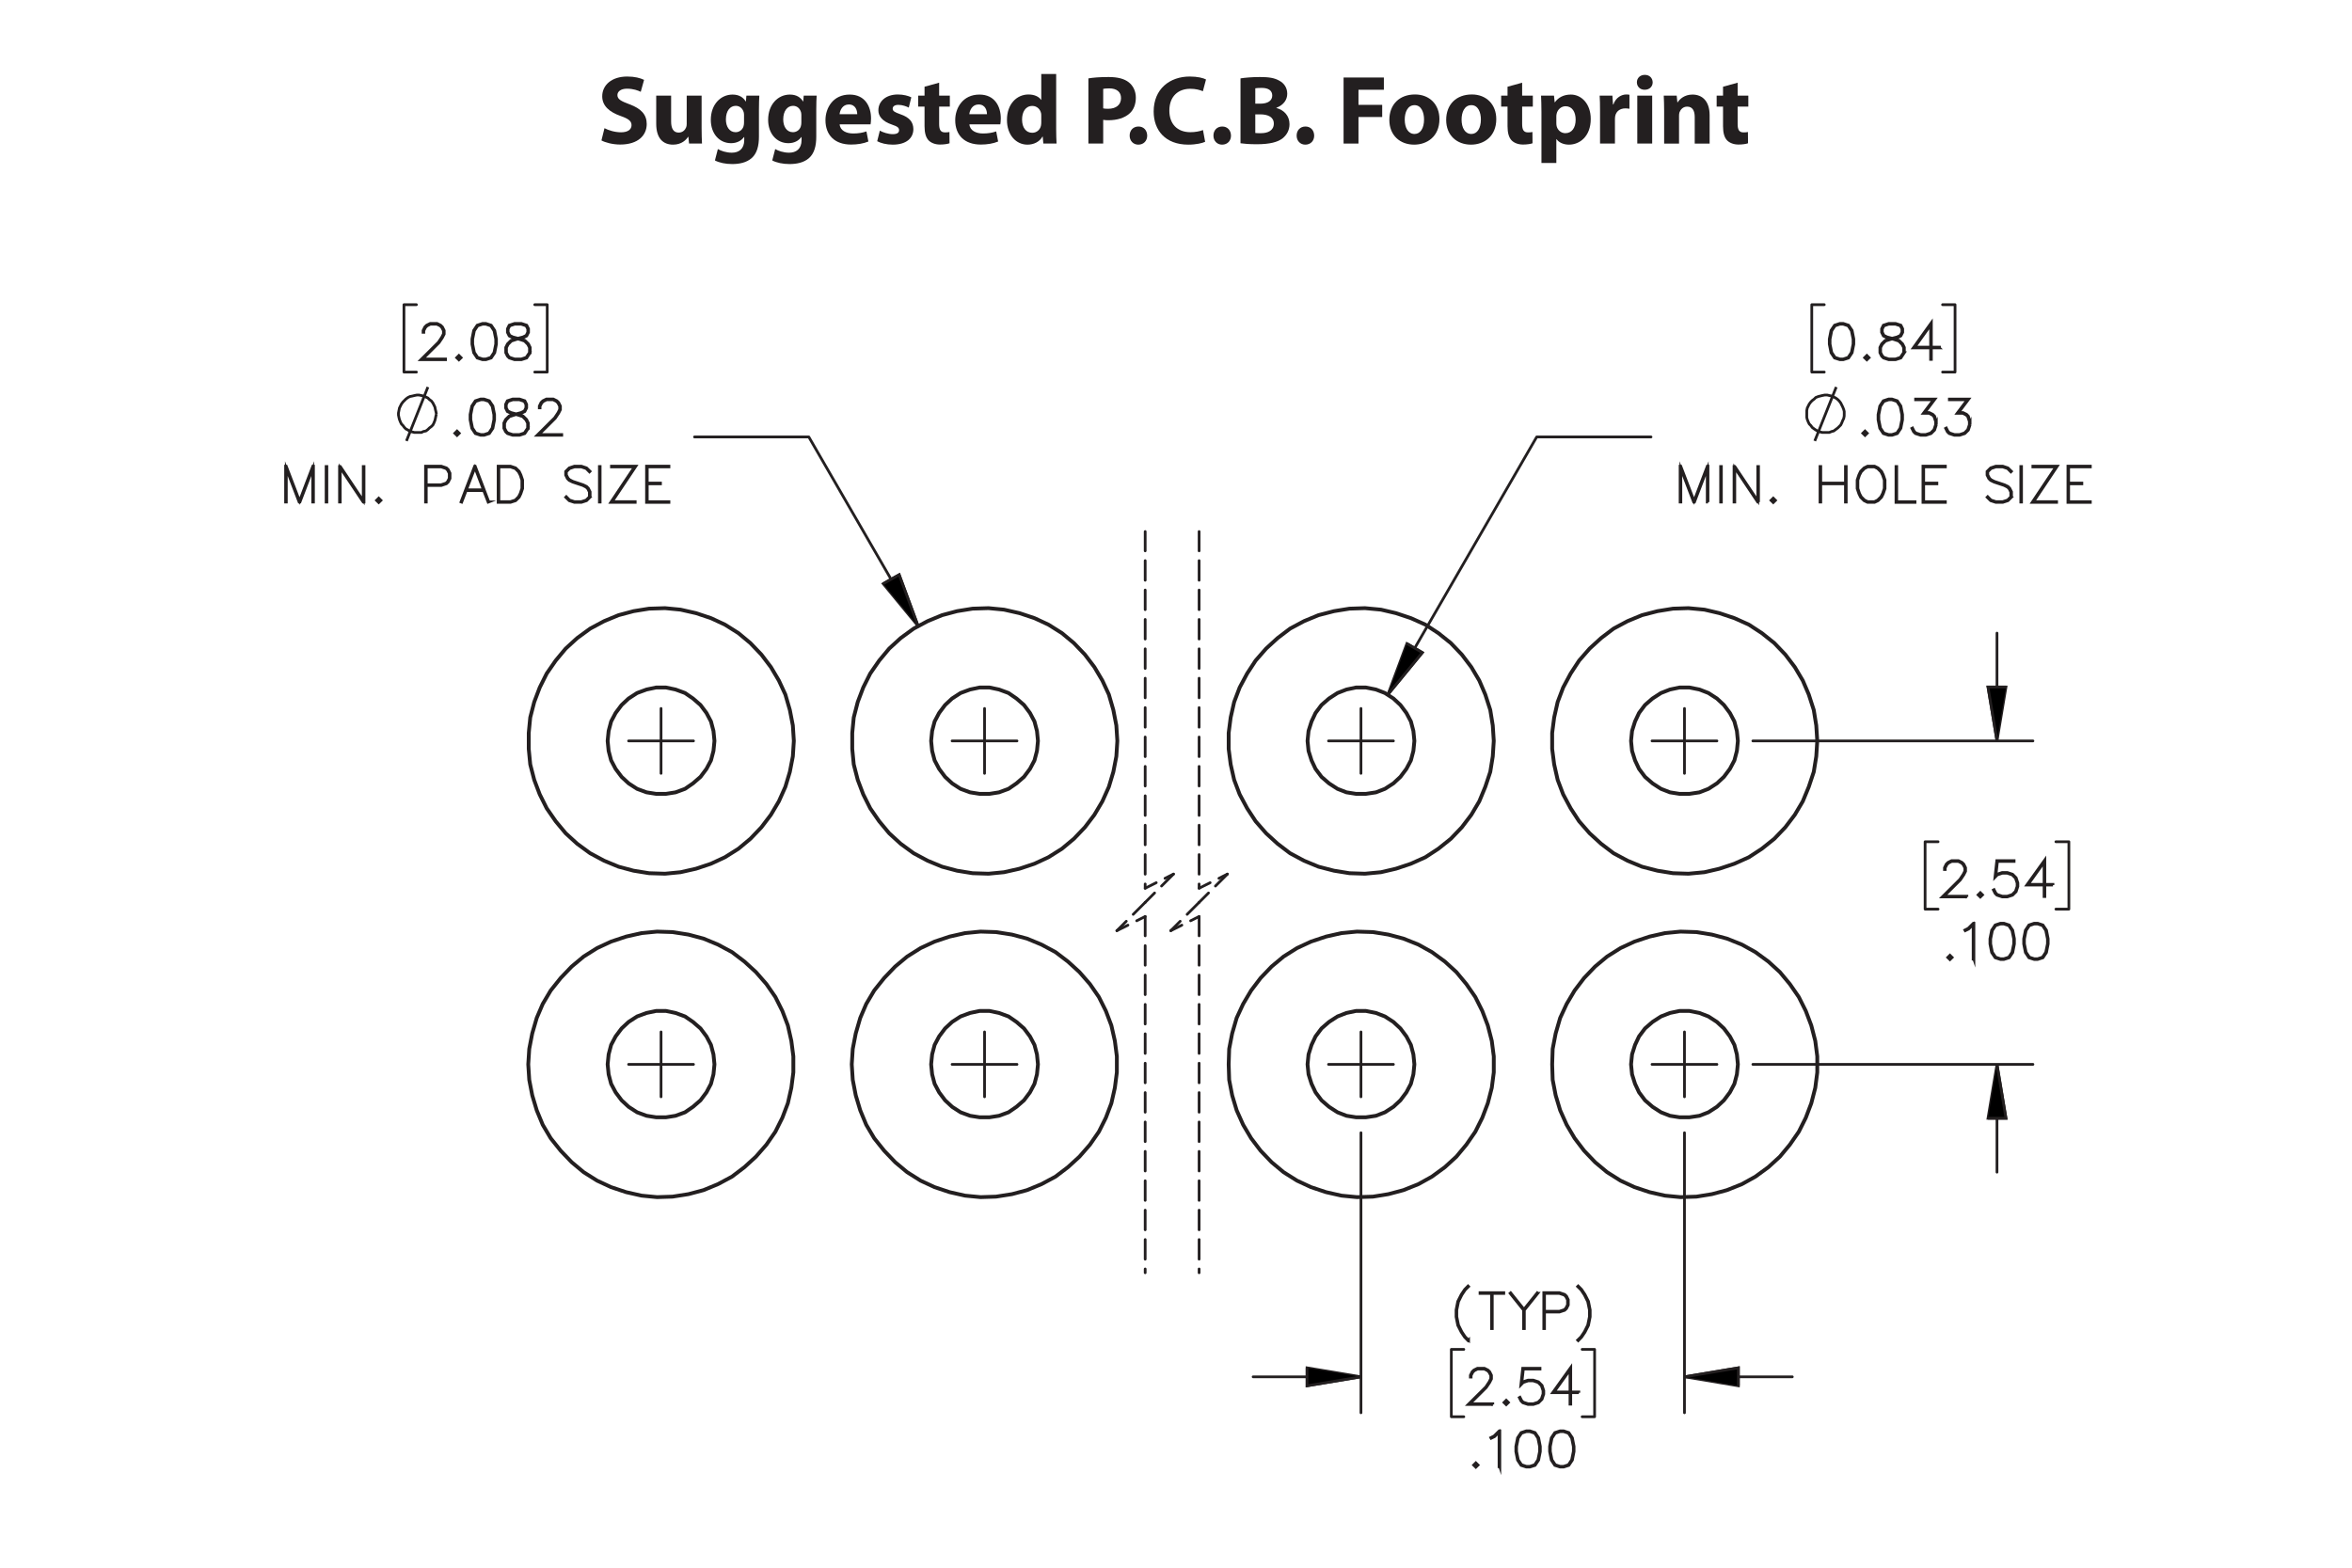 <?xml version="1.0" encoding="UTF-8"?><svg id="Layer_1" xmlns="http://www.w3.org/2000/svg" viewBox="0 0 432 288"><defs><style>.cls-1,.cls-2,.cls-3,.cls-4,.cls-5,.cls-6,.cls-7{stroke:#231f20;}.cls-1,.cls-2,.cls-3,.cls-4,.cls-5,.cls-7{stroke-width:.5px;}.cls-1,.cls-4{stroke-miterlimit:10;}.cls-2{stroke-dashoffset:.053px;}.cls-2,.cls-3,.cls-4,.cls-5,.cls-6,.cls-7{fill:none;}.cls-2,.cls-3,.cls-5{stroke-dasharray:3.6 1.8;}.cls-2,.cls-3,.cls-5,.cls-6,.cls-7{stroke-linecap:round;stroke-linejoin:round;}.cls-3{stroke-dashoffset:.491px;}.cls-8{fill:#231f20;}.cls-5{stroke-dashoffset:1.331px;}.cls-6{stroke-width:.7px;}</style></defs><path class="cls-8" d="M111.026,23.548c.72.378,1.873.756,3.043.756,1.26,0,1.927-.522,1.927-1.314,0-.756-.576-1.188-2.035-1.693-2.017-.72-3.349-1.836-3.349-3.601,0-2.07,1.747-3.637,4.591-3.637,1.386,0,2.377.27,3.097.612l-.612,2.197c-.468-.234-1.351-.576-2.521-.576-1.188,0-1.764.558-1.764,1.17,0,.774.666,1.116,2.251,1.71,2.143.792,3.133,1.909,3.133,3.619,0,2.035-1.548,3.763-4.879,3.763-1.386,0-2.755-.378-3.439-.756l.558-2.251Z"/><path class="cls-8" d="M128.866,23.548c0,1.152.036,2.088.072,2.827h-2.377l-.126-1.242h-.054c-.342.54-1.17,1.44-2.755,1.44-1.8,0-3.097-1.117-3.097-3.835v-5.168h2.737v4.735c0,1.278.414,2.053,1.386,2.053.756,0,1.206-.522,1.368-.954.072-.162.108-.36.108-.594v-5.24h2.737v5.978Z"/><path class="cls-8" d="M139.396,25.097c0,1.692-.342,3.079-1.35,3.961-.955.829-2.269,1.081-3.565,1.081-1.17,0-2.377-.234-3.169-.666l.54-2.088c.558.324,1.512.666,2.557.666,1.296,0,2.287-.684,2.287-2.323v-.558h-.036c-.522.72-1.369,1.134-2.377,1.134-2.179,0-3.727-1.764-3.727-4.285,0-2.845,1.818-4.646,3.997-4.646,1.206,0,1.962.522,2.413,1.261h.036l.09-1.062h2.377c-.036.576-.072,1.315-.072,2.629v4.897ZM136.66,21.153c0-.162-.018-.342-.054-.504-.198-.72-.72-1.206-1.477-1.206-1.008,0-1.8.9-1.8,2.503,0,1.315.648,2.34,1.782,2.34.72,0,1.278-.468,1.458-1.098.072-.216.09-.504.09-.738v-1.296Z"/><path class="cls-8" d="M149.926,25.097c0,1.692-.342,3.079-1.351,3.961-.954.829-2.269,1.081-3.565,1.081-1.17,0-2.377-.234-3.169-.666l.54-2.088c.558.324,1.512.666,2.557.666,1.296,0,2.287-.684,2.287-2.323v-.558h-.036c-.522.72-1.368,1.134-2.377,1.134-2.179,0-3.727-1.764-3.727-4.285,0-2.845,1.818-4.646,3.997-4.646,1.206,0,1.963.522,2.413,1.261h.036l.09-1.062h2.377c-.036.576-.072,1.315-.072,2.629v4.897ZM147.189,21.153c0-.162-.018-.342-.054-.504-.198-.72-.72-1.206-1.477-1.206-1.008,0-1.8.9-1.8,2.503,0,1.315.648,2.34,1.782,2.34.72,0,1.278-.468,1.458-1.098.072-.216.09-.504.09-.738v-1.296Z"/><path class="cls-8" d="M154.226,22.846c.072,1.135,1.206,1.675,2.484,1.675.936,0,1.693-.126,2.431-.378l.36,1.855c-.9.378-1.998.558-3.187.558-2.989,0-4.699-1.728-4.699-4.483,0-2.233,1.386-4.7,4.447-4.7,2.845,0,3.925,2.215,3.925,4.394,0,.468-.054.882-.09,1.08h-5.671ZM157.449,20.974c0-.666-.288-1.783-1.548-1.783-1.152,0-1.621,1.062-1.692,1.783h3.241Z"/><path class="cls-8" d="M161.605,23.998c.504.306,1.549.648,2.359.648.828,0,1.17-.27,1.17-.72,0-.468-.27-.684-1.278-1.026-1.836-.612-2.539-1.603-2.521-2.647,0-1.656,1.405-2.898,3.583-2.898,1.026,0,1.926.252,2.466.522l-.468,1.891c-.397-.216-1.17-.504-1.909-.504-.666,0-1.044.271-1.044.702,0,.433.342.648,1.422,1.026,1.675.576,2.359,1.44,2.377,2.719,0,1.657-1.278,2.863-3.799,2.863-1.152,0-2.179-.271-2.845-.63l.486-1.945Z"/><path class="cls-8" d="M172.496,15.194v2.377h1.962v2.017h-1.962v3.187c0,1.062.27,1.548,1.081,1.548.378,0,.558-.018.81-.072l.018,2.07c-.342.127-1.008.234-1.765.234-.882,0-1.621-.306-2.07-.756-.504-.522-.756-1.368-.756-2.611v-3.601h-1.17v-2.017h1.17v-1.639l2.683-.738Z"/><path class="cls-8" d="M178.058,22.846c.072,1.135,1.206,1.675,2.484,1.675.936,0,1.693-.126,2.431-.378l.36,1.855c-.9.378-1.998.558-3.187.558-2.989,0-4.699-1.728-4.699-4.483,0-2.233,1.386-4.7,4.447-4.7,2.845,0,3.925,2.215,3.925,4.394,0,.468-.054.882-.09,1.08h-5.671ZM181.281,20.974c0-.666-.288-1.783-1.548-1.783-1.152,0-1.621,1.062-1.692,1.783h3.241Z"/><path class="cls-8" d="M193.99,13.591v10.155c0,.99.036,2.035.072,2.629h-2.431l-.108-1.278h-.054c-.54.972-1.621,1.477-2.755,1.477-2.089,0-3.763-1.783-3.763-4.519-.018-2.971,1.836-4.699,3.943-4.699,1.099,0,1.927.396,2.323.99h.036v-4.753h2.737ZM191.253,21.297c0-.144,0-.342-.036-.504-.162-.72-.756-1.333-1.602-1.333-1.261,0-1.891,1.116-1.891,2.503,0,1.494.738,2.431,1.873,2.431.792,0,1.44-.54,1.602-1.315.036-.198.054-.414.054-.63v-1.152Z"/><path class="cls-8" d="M199.909,14.401c.846-.144,2.035-.252,3.709-.252,1.692,0,2.899.324,3.709.972.792.612,1.296,1.621,1.296,2.809s-.378,2.214-1.116,2.881c-.936.864-2.323,1.278-3.943,1.278-.36,0-.684-.018-.936-.072v4.357h-2.719v-11.974ZM202.628,19.911c.234.054.504.072.918.072,1.458,0,2.358-.738,2.358-1.962,0-1.116-.774-1.783-2.161-1.783-.54,0-.918.036-1.116.09v3.583Z"/><path class="cls-8" d="M207.487,24.916c0-.99.666-1.674,1.62-1.674.936,0,1.585.666,1.603,1.674,0,.955-.648,1.657-1.638,1.657-.918,0-1.585-.702-1.585-1.657Z"/><path class="cls-8" d="M221.35,26.051c-.486.234-1.639.522-3.097.522-4.195,0-6.356-2.629-6.356-6.086,0-4.141,2.953-6.428,6.627-6.428,1.422,0,2.502.27,2.988.54l-.576,2.161c-.54-.234-1.315-.45-2.305-.45-2.161,0-3.853,1.315-3.853,4.015,0,2.431,1.44,3.961,3.872,3.961.846,0,1.746-.162,2.305-.396l.396,2.161Z"/><path class="cls-8" d="M222.877,24.916c0-.99.666-1.674,1.62-1.674.936,0,1.585.666,1.603,1.674,0,.955-.648,1.657-1.639,1.657-.918,0-1.584-.702-1.584-1.657Z"/><path class="cls-8" d="M227.845,14.401c.721-.126,2.161-.252,3.547-.252,1.675,0,2.701.162,3.602.684.846.45,1.44,1.278,1.44,2.395,0,1.062-.63,2.052-1.999,2.575v.036c1.387.36,2.413,1.423,2.413,2.971,0,1.116-.504,1.98-1.261,2.593-.882.702-2.358,1.098-4.771,1.098-1.35,0-2.358-.09-2.971-.18v-11.919ZM230.564,19.047h.9c1.459,0,2.215-.594,2.215-1.495,0-.918-.702-1.404-1.944-1.404-.612,0-.955.036-1.171.072v2.827ZM230.564,24.431c.271.036.595.036,1.062.036,1.242,0,2.341-.486,2.341-1.764,0-1.206-1.099-1.693-2.467-1.693h-.936v3.421Z"/><path class="cls-8" d="M238.158,24.916c0-.99.666-1.674,1.621-1.674.935,0,1.584.666,1.602,1.674,0,.955-.647,1.657-1.638,1.657-.919,0-1.585-.702-1.585-1.657Z"/><path class="cls-8" d="M246.78,14.239h7.4v2.251h-4.663v2.772h4.356v2.233h-4.356v4.879h-2.737v-12.136Z"/><path class="cls-8" d="M264.387,21.873c0,3.223-2.286,4.7-4.646,4.7-2.574,0-4.555-1.693-4.555-4.538,0-2.863,1.872-4.681,4.717-4.681,2.684,0,4.483,1.855,4.483,4.519ZM258.013,21.964c0,1.512.631,2.647,1.801,2.647,1.08,0,1.747-1.062,1.747-2.665,0-1.296-.505-2.629-1.747-2.629-1.296,0-1.801,1.351-1.801,2.647Z"/><path class="cls-8" d="M274.827,21.873c0,3.223-2.287,4.7-4.646,4.7-2.575,0-4.556-1.693-4.556-4.538,0-2.863,1.873-4.681,4.718-4.681,2.683,0,4.483,1.855,4.483,4.519ZM268.453,21.964c0,1.512.63,2.647,1.801,2.647,1.08,0,1.746-1.062,1.746-2.665,0-1.296-.504-2.629-1.746-2.629-1.297,0-1.801,1.351-1.801,2.647Z"/><path class="cls-8" d="M279.577,15.194v2.377h1.963v2.017h-1.963v3.187c0,1.062.27,1.548,1.08,1.548.378,0,.559-.018.81-.072l.018,2.07c-.342.127-1.008.234-1.765.234-.882,0-1.62-.306-2.07-.756-.504-.522-.756-1.368-.756-2.611v-3.601h-1.171v-2.017h1.171v-1.639l2.683-.738Z"/><path class="cls-8" d="M283.122,20.523c0-1.152-.036-2.125-.072-2.953h2.377l.126,1.225h.036c.648-.918,1.656-1.423,2.935-1.423,1.927,0,3.655,1.675,3.655,4.483,0,3.205-2.034,4.718-3.997,4.718-1.062,0-1.891-.432-2.287-1.008h-.036v4.375h-2.736v-9.416ZM285.858,22.594c0,.216.019.397.055.576.18.738.81,1.296,1.603,1.296,1.188,0,1.891-.99,1.891-2.485,0-1.404-.631-2.466-1.855-2.466-.774,0-1.459.576-1.639,1.386-.036.144-.055.324-.055.486v1.206Z"/><path class="cls-8" d="M293.886,20.469c0-1.296-.018-2.143-.072-2.899h2.341l.108,1.621h.071c.45-1.296,1.513-1.836,2.377-1.836.252,0,.378.018.576.054v2.575c-.216-.036-.432-.072-.738-.072-1.008,0-1.692.54-1.872,1.386-.036.18-.055.396-.055.612v4.465h-2.736v-5.906Z"/><path class="cls-8" d="M303.553,15.122c0,.756-.559,1.369-1.477,1.369-.864,0-1.423-.612-1.423-1.369,0-.774.576-1.368,1.459-1.368.882,0,1.422.594,1.44,1.368ZM300.726,26.375v-8.805h2.736v8.805h-2.736Z"/><path class="cls-8" d="M305.658,20.379c0-1.099-.036-2.017-.072-2.809h2.377l.126,1.225h.054c.36-.576,1.242-1.423,2.719-1.423,1.801,0,3.151,1.206,3.151,3.799v5.204h-2.737v-4.879c0-1.134-.396-1.909-1.387-1.909-.756,0-1.206.522-1.404,1.026-.071.18-.09.432-.09.684v5.078h-2.736v-5.996Z"/><path class="cls-8" d="M319.158,15.194v2.377h1.963v2.017h-1.963v3.187c0,1.062.271,1.548,1.08,1.548.379,0,.559-.018.81-.072l.018,2.07c-.342.127-1.008.234-1.764.234-.883,0-1.621-.306-2.071-.756-.504-.522-.756-1.368-.756-2.611v-3.601h-1.171v-2.017h1.171v-1.639l2.683-.738Z"/><path class="cls-1" d="M81.829,66.083h-4.531l3.231-3.214.613-.924.304-.607v-.586l-.304-.594-.291-.295-.6-.299h-1.209l-.596.299-.296.295-.304.594v.295h-.139v-.33l.317-.65.331-.326.652-.321h1.283l.648.321.331.326.322.65v.66l-.322.637-.63.941-3.005,2.993h4.197v.134Z"/><path class="cls-1" d="M84.699,65.71l-.409.399-.409-.399.409-.408.409.408ZM84.503,65.71l-.213-.212-.213.212.213.213.213-.213Z"/><path class="cls-1" d="M91.186,63.233l-.309,1.57-.652.967-.97.312h-.644l-.97-.312-.648-.967-.313-1.57v-.955l.313-1.57.648-.967.97-.321h.644l.97.321.652.967.309,1.57v.955ZM91.047,63.211v-.911l-.313-1.54-.596-.898-.9-.299h-.605l-.9.299-.6.898-.309,1.54v.911l.309,1.54.6.898.9.299h.605l.9-.299.596-.898.313-1.54Z"/><path class="cls-1" d="M97.388,64.795l-.648.976-.97.312h-1.265l-.961-.312-.339-.33-.322-.646v-.967l.322-.651.648-.638.991-.33-.669-.161-.652-.33-.326-.655v-.659l.326-.664.983-.321h1.265l.979.321.331.664v.659l-.331.655-.652.33-.665.161.035.009.952.321.652.638.317.651v.967ZM97.249,64.76v-.898l-.304-.594-.596-.607-.917-.299-.296-.083-.291.083-.917.299-.6.607-.3.594v.898l.3.594.287.295.909.299h1.227l.9-.299.6-.889ZM96.936,61.03v-.59l-.296-.577-.891-.299h-1.227l-.892.299-.295.577v.59l.295.585.596.29.909.234.909-.234.596-.29.296-.585Z"/><path class="cls-4" d="M74.652,81.007l3.943-9.903M80.154,76.055l-.092-.459-.092-.367-.092-.459-.183-.367-.183-.367-.275-.367-.367-.275-.275-.275-.367-.183-.459-.183-.367-.092-.459-.092h-.367l-.459.092-.367.092-.459.092-.367.183-.367.275-.275.275-.275.275-.275.367-.183.367-.183.367-.092.459-.092.459v.367l.092.459.092.367.183.459.183.367.275.275.275.367.275.275.367.183.367.275.459.092.367.092h1.284l.367-.183.459-.092.367-.275.275-.275.367-.275.275-.275.183-.367.183-.459.092-.367.092-.459.092-.367"/><path class="cls-1" d="M84.356,79.593l-.409.399-.409-.399.409-.408.409.408ZM84.16,79.593l-.213-.212-.213.212.213.213.213-.213Z"/><path class="cls-1" d="M90.844,77.117l-.309,1.57-.652.967-.97.312h-.644l-.97-.312-.648-.967-.313-1.57v-.955l.313-1.57.648-.967.97-.321h.644l.97.321.652.967.309,1.57v.955ZM90.705,77.095v-.911l-.313-1.54-.596-.898-.9-.299h-.605l-.9.299-.6.898-.309,1.54v.911l.309,1.54.6.898.9.299h.605l.9-.299.596-.898.313-1.54Z"/><path class="cls-1" d="M97.045,78.678l-.648.976-.97.312h-1.265l-.961-.312-.339-.33-.322-.646v-.967l.322-.651.648-.638.991-.33-.669-.161-.652-.33-.326-.655v-.659l.326-.664.983-.321h1.265l.979.321.331.664v.659l-.331.655-.652.33-.665.161.035.009.952.321.652.638.317.651v.967ZM96.906,78.644v-.898l-.304-.594-.596-.607-.917-.299-.296-.083-.291.083-.917.299-.6.607-.3.594v.898l.3.594.287.295.909.299h1.227l.9-.299.6-.889ZM96.593,74.913v-.59l-.296-.577-.891-.299h-1.227l-.892.299-.295.577v.59l.295.585.596.29.909.234.909-.234.596-.29.296-.585Z"/><path class="cls-1" d="M103.177,79.966h-4.531l3.231-3.214.613-.924.304-.607v-.586l-.304-.594-.291-.295-.6-.299h-1.209l-.596.299-.296.295-.304.594v.295h-.139v-.33l.317-.65.331-.326.652-.321h1.283l.648.321.331.326.322.65v.66l-.322.637-.63.941-3.005,2.993h4.197v.134Z"/><path class="cls-1" d="M57.577,92.236h-.139v-6.151l-2.347,6.151h-.148l-2.351-6.151v6.151h-.139v-6.602h.117l2.447,6.407,2.442-6.407h.118v6.602Z"/><path class="cls-1" d="M60.037,92.236h-.139v-6.533h.139v6.533Z"/><path class="cls-1" d="M66.861,92.236h-.152l-4.211-6.298v6.298h-.139v-6.533h.152l4.207,6.298v-6.298h.144v6.533Z"/><path class="cls-1" d="M69.973,91.923l-.409.399-.409-.399.409-.408.409.408ZM69.777,91.923l-.213-.212-.213.212.213.213.213-.213Z"/><path class="cls-1" d="M82.661,87.898l-.322.651-.339.325-.961.321h-2.742v3.041h-.139v-6.602h2.881l.961.321.339.326.322.65v.967ZM82.517,87.863v-.898l-.3-.594-.287-.295-.908-.299h-2.725v3.275h2.725l.908-.299.287-.295.3-.594Z"/><path class="cls-1" d="M89.784,92.206l-.122.048-.822-2.126h-3.221l-.821,2.126-.122-.048,2.508-6.572h.096l2.503,6.572ZM88.789,89.984l-1.556-4.086-1.56,4.086h3.116Z"/><path class="cls-1" d="M95.996,89.754l-.322.95-.309.642-.652.638-.96.312h-2.26v-6.663h2.26l.96.321.652.638.309.642.322.95v1.57ZM95.852,89.737v-1.536l-.3-.915-.313-.603-.596-.607-.908-.299h-2.103v6.385h2.103l.908-.299.596-.607.313-.603.3-.915Z"/><path class="cls-1" d="M108.396,91.329l-.661.655-.961.312h-1.265l-.96-.312-.639-.629.104-.108.608.616.909.299h1.226l.908-.299.587-.59v-.885l-.3-.599-.296-.291-.604-.312-1.869-.621-.643-.312-.33-.33-.317-.646v-.668l.656-.655.96-.321h1.265l.961.321.643.629-.108.109-.605-.616-.908-.299h-1.226l-.909.299-.591.59v.577l.304.594.295.29.604.312,1.869.62.643.312.326.33.322.646v.98Z"/><path class="cls-1" d="M110.231,92.236h-.139v-6.533h.139v6.533Z"/><path class="cls-1" d="M116.806,85.634l-4.364,6.528h4.229v.134h-4.494l4.359-6.519h-4.229v-.143h4.498Z"/><path class="cls-1" d="M122.869,92.296h-4.12v-6.663h4.12v.143h-3.981v2.967h2.425v.143h-2.425v3.275h3.981v.134Z"/><path class="cls-1" d="M269.744,246.19l-.104.108-.626-.633-.631-.941-.635-1.245-.309-1.57v-1.263l.309-1.569.635-1.254.631-.941.626-.634.104.108-.622.612-.617.924-.613,1.236-.314,1.535v1.228l.314,1.536.613,1.228.617.924.622.611Z"/><path class="cls-1" d="M276.206,237.619h-2.113v6.459h-.144v-6.459h-2.109v-.144h4.366v.144Z"/><path class="cls-1" d="M282.459,237.593l-2.475,3.089v3.397h-.144v-3.397l-2.474-3.089.104-.091,2.443,3.041,2.439-3.041.104.091Z"/><path class="cls-1" d="M288.056,239.74l-.321.65-.34.326-.961.32h-2.744v3.041h-.139v-6.603h2.883l.961.321.34.325.321.651v.967ZM287.912,239.706v-.898l-.3-.594-.287-.295-.909-.3h-2.727v3.275h2.727l.909-.3.287-.295.3-.594Z"/><path class="cls-1" d="M292.079,241.909l-.314,1.57-.635,1.245-.631.941-.622.633-.108-.108.622-.611.617-.924.613-1.228.314-1.536v-1.228l-.314-1.535-.613-1.236-.617-.924-.622-.612.108-.108.622.634.631.941.635,1.254.314,1.569v1.263Z"/><path class="cls-1" d="M274.191,258.023h-4.531l3.231-3.214.613-.924.305-.607v-.586l-.305-.594-.292-.295-.6-.3h-1.209l-.596.3-.296.295-.305.594v.295h-.139v-.329l.317-.651.33-.325.652-.321h1.283l.648.321.33.325.321.651v.659l-.321.638-.631.941-3.005,2.992h4.196v.135Z"/><path class="cls-1" d="M277.062,257.65l-.408.399-.409-.399.409-.407.408.407ZM276.866,257.65l-.213-.212-.213.212.213.213.213-.213Z"/><path class="cls-1" d="M283.551,256.106l-.317.959-.652.645-.962.312h-.952l-.961-.312-.339-.329-.314-.629.126-.069.31.611.286.295.909.299h.918l.908-.299.596-.599.305-.906v-.604l-.305-.906-.596-.595-.908-.304h-.918l-.909.304-.435.447.335-3.067h3.184v.144h-3.058l-.282,2.529.186-.178.961-.317h.952l.962.317.652.65.317.958v.643Z"/><path class="cls-1" d="M289.994,255.855h-1.487v2.108h-.144v-2.108h-3.188l3.331-4.646v4.503h1.487v.143ZM288.363,255.712v-4.056l-2.904,4.056h2.904Z"/><path class="cls-1" d="M271.481,269.146l-.408.399-.408-.399.408-.407.408.407ZM271.285,269.146l-.213-.212-.213.212.213.213.213-.213Z"/><path class="cls-1" d="M275.476,269.458h-.144v-6.363l-.817.828-.635.309-.069-.122.613-.312.951-.941h.101v6.603Z"/><path class="cls-1" d="M282.921,266.669l-.309,1.57-.652.967-.969.312h-.644l-.969-.312-.648-.967-.312-1.57v-.954l.312-1.57.648-.968.969-.321h.644l.969.321.652.968.309,1.57v.954ZM282.782,266.647v-.911l-.314-1.54-.596-.897-.899-.3h-.605l-.899.3-.6.897-.309,1.54v.911l.309,1.54.6.897.899.299h.605l.899-.299.596-.897.314-1.54Z"/><path class="cls-1" d="M289.119,266.669l-.309,1.57-.652.967-.969.312h-.644l-.969-.312-.648-.967-.312-1.57v-.954l.312-1.57.648-.968.969-.321h.644l.969.321.652.968.309,1.57v.954ZM288.981,266.647v-.911l-.314-1.54-.596-.897-.899-.3h-.605l-.899.3-.6.897-.309,1.54v.911l.309,1.54.6.897.899.299h.605l.899-.299.596-.897.314-1.54Z"/><path class="cls-1" d="M361.271,164.77h-4.531l3.231-3.214.613-.924.305-.607v-.586l-.305-.594-.292-.295-.6-.3h-1.209l-.596.3-.296.295-.305.594v.295h-.139v-.329l.317-.651.33-.325.652-.321h1.283l.648.321.33.325.321.651v.659l-.321.638-.631.941-3.005,2.992h4.196v.135Z"/><path class="cls-1" d="M364.141,164.398l-.408.399-.409-.399.409-.407.408.407ZM363.945,164.398l-.213-.212-.213.212.213.213.213-.213Z"/><path class="cls-1" d="M370.63,162.853l-.317.959-.652.645-.962.312h-.952l-.961-.312-.339-.329-.314-.629.126-.069.31.611.286.295.909.299h.918l.908-.299.596-.599.305-.906v-.604l-.305-.906-.596-.595-.908-.304h-.918l-.909.304-.435.447.335-3.067h3.184v.144h-3.058l-.282,2.529.186-.178.961-.317h.952l.962.317.652.65.317.958v.643Z"/><path class="cls-1" d="M377.073,162.602h-1.487v2.108h-.144v-2.108h-3.188l3.331-4.646v4.503h1.487v.143ZM375.442,162.459v-4.056l-2.904,4.056h2.904Z"/><path class="cls-1" d="M358.56,175.894l-.408.399-.408-.399.408-.407.408.407ZM358.364,175.894l-.213-.212-.213.212.213.213.213-.213Z"/><path class="cls-1" d="M362.555,176.206h-.144v-6.363l-.817.828-.635.309-.069-.122.613-.312.951-.941h.101v6.603Z"/><path class="cls-1" d="M370,173.417l-.309,1.57-.652.967-.969.312h-.644l-.969-.312-.648-.967-.312-1.57v-.954l.312-1.57.648-.968.969-.321h.644l.969.321.652.968.309,1.57v.954ZM369.861,173.395v-.911l-.314-1.54-.596-.897-.899-.3h-.605l-.899.3-.6.897-.309,1.54v.911l.309,1.54.6.897.899.299h.605l.899-.299.596-.897.314-1.54Z"/><path class="cls-1" d="M376.198,173.417l-.309,1.57-.652.967-.969.312h-.644l-.969-.312-.648-.967-.312-1.57v-.954l.312-1.57.648-.968.969-.321h.644l.969.321.652.968.309,1.57v.954ZM376.06,173.395v-.911l-.314-1.54-.596-.897-.899-.3h-.605l-.899.3-.6.897-.309,1.54v.911l.309,1.54.6.897.899.299h.605l.899-.299.596-.897.314-1.54Z"/><path class="cls-1" d="M340.499,63.231l-.31,1.57-.651.967-.971.312h-.644l-.97-.312-.647-.967-.314-1.57v-.955l.314-1.57.647-.967.97-.321h.644l.971.321.651.967.31,1.57v.955ZM340.359,63.209v-.911l-.312-1.54-.597-.898-.899-.299h-.605l-.9.299-.601.898-.309,1.54v.911l.309,1.54.601.898.9.299h.605l.899-.299.597-.898.312-1.54Z"/><path class="cls-1" d="M343.299,65.707l-.408.399-.409-.399.409-.408.408.408ZM343.103,65.707l-.213-.212-.213.212.213.213.213-.213Z"/><path class="cls-1" d="M349.788,64.793l-.648.976-.97.312h-1.266l-.961-.312-.339-.33-.322-.646v-.967l.322-.651.647-.638.992-.33-.67-.161-.652-.33-.326-.655v-.659l.326-.664.982-.321h1.266l.979.321.33.664v.659l-.33.655-.652.33-.665.161.034.009.953.321.652.638.317.651v.967ZM349.648,64.758v-.898l-.305-.594-.596-.607-.917-.299-.296-.083-.291.083-.918.299-.6.607-.301.594v.898l.301.594.286.295.909.299h1.227l.9-.299.6-.889ZM349.336,61.027v-.59l-.296-.577-.892-.299h-1.227l-.892.299-.296.577v.59l.296.585.596.29.909.234.909-.234.596-.29.296-.585Z"/><path class="cls-1" d="M356.231,63.912h-1.487v2.108h-.144v-2.108h-3.188l3.331-4.646v4.502h1.487v.143ZM354.601,63.769v-4.056l-2.904,4.056h2.904Z"/><path class="cls-4" d="M333.325,81.007l3.943-9.903M338.735,76.055v-.459l-.092-.367-.183-.459-.183-.367-.183-.367-.275-.367-.275-.275-.367-.275-.367-.183-.367-.183-.459-.092-.367-.092h-.459l-.459.092-.367.092-.367.092-.459.183-.275.275-.367.275-.275.275-.275.367-.183.367-.183.367-.092.459v1.284l.092.367.183.459.183.367.275.275.275.367.367.275.275.183.459.275.367.092.367.092h1.284l.459-.183.367-.092.367-.275.367-.275.275-.275.275-.275.183-.367.183-.459.183-.367.092-.459v-.367"/><path class="cls-1" d="M342.965,79.593l-.408.399-.409-.399.409-.408.408.408ZM342.769,79.593l-.213-.212-.213.212.213.213.213-.213Z"/><path class="cls-1" d="M349.454,77.117l-.31,1.57-.651.967-.971.312h-.644l-.97-.312-.647-.967-.314-1.57v-.955l.314-1.57.647-.967.97-.321h.644l.971.321.651.967.31,1.57v.955ZM349.315,77.095v-.911l-.312-1.54-.597-.898-.899-.299h-.605l-.9.299-.601.898-.309,1.54v.911l.309,1.54.601.898.9.299h.605l.899-.299.597-.898.312-1.54Z"/><path class="cls-1" d="M355.655,78.049l-.317.959-.652.646-.962.312h-.952l-.961-.312-.339-.33-.314-.629.126-.069.31.612.286.295.909.299h.918l.908-.299.596-.599.305-.907v-.603l-.305-.906-.295-.282-.596-.304h-1.062l1.87-2.485h-3.283v-.143h3.57l-1.87,2.485h.809l.652.321.331.338.317.959v.642Z"/><path class="cls-1" d="M361.856,78.049l-.317.959-.652.646-.962.312h-.952l-.961-.312-.339-.33-.314-.629.126-.069.31.612.286.295.909.299h.918l.908-.299.596-.599.305-.907v-.603l-.305-.906-.295-.282-.596-.304h-1.062l1.87-2.485h-3.283v-.143h3.57l-1.87,2.485h.809l.652.321.331.338.317.959v.642Z"/><path class="cls-1" d="M313.715,92.236h-.14v-6.151l-2.346,6.151h-.148l-2.351-6.151v6.151h-.139v-6.602h.117l2.446,6.407,2.442-6.407h.117v6.602Z"/><path class="cls-1" d="M316.174,92.236h-.139v-6.533h.139v6.533Z"/><path class="cls-1" d="M322.996,92.236h-.152l-4.211-6.298v6.298h-.139v-6.533h.152l4.206,6.298v-6.298h.144v6.533Z"/><path class="cls-1" d="M326.107,91.923l-.408.399-.409-.399.409-.408.408.408ZM325.912,91.923l-.213-.212-.213.212.213.213.213-.213Z"/><path class="cls-1" d="M339.103,92.236h-.144v-3.349h-4.532v3.349h-.139v-6.533h.139v3.041h4.532v-3.041h.144v6.533Z"/><path class="cls-1" d="M346.233,89.754l-.321.95-.314.642-.639.638-.651.312h-1.282l-.647-.312-.643-.638-.309-.642-.321-.95v-1.57l.321-.95.309-.642.643-.638.647-.321h1.282l.651.321.639.638.314.642.321.95v1.57ZM346.09,89.737v-1.536l-.304-.915-.309-.603-.608-.607-.596-.299h-1.208l-.6.299-.604.607-.314.603-.3.915v1.536l.3.915.314.603.604.607.6.299h1.208l.596-.299.608-.607.309-.603.304-.915Z"/><path class="cls-1" d="M351.738,92.296h-3.498v-6.593h.139v6.459h3.359v.134Z"/><path class="cls-1" d="M357.313,92.296h-4.119v-6.663h4.119v.143h-3.981v2.967h2.425v.143h-2.425v3.275h3.981v.134Z"/><path class="cls-1" d="M369.471,91.329l-.661.655-.96.312h-1.265l-.96-.312-.639-.629.104-.108.607.616.908.299h1.226l.908-.299.587-.59v-.885l-.3-.599-.296-.291-.604-.312-1.869-.621-.643-.312-.33-.33-.317-.646v-.668l.656-.655.96-.321h1.265l.96.321.644.629-.109.109-.604-.616-.908-.299h-1.226l-.908.299-.591.59v.577l.305.594.295.29.605.312,1.868.62.644.312.325.33.322.646v.98Z"/><path class="cls-1" d="M371.304,92.236h-.139v-6.533h.139v6.533Z"/><path class="cls-1" d="M377.878,85.634l-4.362,6.528h4.228v.134h-4.493l4.358-6.519h-4.228v-.143h4.497Z"/><path class="cls-1" d="M383.94,92.296h-4.119v-6.663h4.119v.143h-3.981v2.967h2.425v.143h-2.425v3.275h3.981v.134Z"/><path class="cls-4" d="M254.925,127.588l6.327-7.702-2.843-1.651-3.485,9.353M366.794,195.535l1.651,9.903h-3.301l1.651-9.903M366.794,136.116l-1.651-9.903h3.301l-1.651,9.903M309.393,252.936l9.903-1.651v3.301l-9.903-1.651M249.974,252.936l-9.903,1.651v-3.301l9.903,1.651M168.64,115.026l-3.485-9.445-2.934,1.651,6.419,7.794"/><line class="cls-2" x1="210.34" y1="97.65" x2="210.34" y2="163.176"/><line class="cls-5" x1="210.34" y1="163.177" x2="215.539" y2="160.577"/><line class="cls-3" x1="215.539" y1="160.577" x2="210.341" y2="165.775"/><line class="cls-3" x1="210.34" y1="165.776" x2="205.142" y2="170.974"/><line class="cls-5" x1="205.142" y1="170.974" x2="210.34" y2="168.375"/><line class="cls-2" x1="210.34" y1="168.375" x2="210.34" y2="233.818"/><line class="cls-2" x1="220.244" y1="97.65" x2="220.244" y2="163.176"/><line class="cls-5" x1="220.244" y1="163.177" x2="225.442" y2="160.577"/><line class="cls-3" x1="225.442" y1="160.577" x2="220.244" y2="165.775"/><line class="cls-3" x1="220.244" y1="165.776" x2="215.045" y2="170.974"/><line class="cls-5" x1="215.045" y1="170.974" x2="220.243" y2="168.375"/><line class="cls-2" x1="220.244" y1="168.375" x2="220.244" y2="233.818"/><path class="cls-7" d="M309.393,195.535h5.96M309.393,195.535v5.96M309.393,195.535h-5.96M309.393,195.535v-5.96M249.974,195.535h5.96M249.974,195.535v5.96M249.974,195.535h-5.96M249.974,195.535v-5.96M180.835,195.535h5.96M180.835,195.535v5.96M180.835,195.535h-5.96M180.835,195.535v-5.96M121.417,195.535h5.96M121.417,195.535v5.96M121.417,195.535h-5.96M121.417,195.535v-5.96M309.393,136.116h5.96M309.393,136.116v5.96M309.393,136.116h-5.96M309.393,136.116v-5.96M249.974,136.116h5.96M249.974,136.116v5.96M249.974,136.116h-5.96M249.974,136.116v-5.96M180.835,136.116h5.96M180.835,136.116v5.96M180.835,136.116h-5.96M180.835,136.116v-5.96M121.417,136.116h5.96M121.417,136.116v5.96M121.417,136.116h-5.96M121.417,136.116v-5.96"/><path class="cls-7" d="M282.251,80.273h20.998M254.925,127.588l27.325-47.315M359.092,68.353h-2.292M359.092,55.974v12.379M356.799,55.974h2.292M332.775,68.353h2.292M332.775,55.974v12.379M335.067,55.974h-2.292M366.794,195.535v19.806M366.794,136.116v-19.806M321.955,195.535h51.441M321.955,136.116h51.441M379.998,167.017h-2.384M379.998,154.638v12.379M377.614,154.638h2.384M353.59,167.017h2.384M353.59,154.638v12.379M355.974,154.638h-2.384M309.393,252.936h19.806M249.974,252.936h-19.806M309.393,208.097v51.441M249.974,208.097v51.441M292.887,260.272h-2.292M292.887,247.893v12.379M290.595,247.893h2.292M266.571,260.272h2.292M266.571,247.893v12.379M268.863,247.893h-2.292M148.559,80.273h-20.998M168.64,115.026l-20.081-34.753M100.51,68.353h-2.292M100.51,55.974v12.379M98.218,55.974h2.292M74.193,68.353h2.292M74.193,55.974v12.379M76.486,55.974h-2.292"/><path class="cls-1" d="M254.925,127.588l6.327-7.702-2.843-1.651M366.794,195.535l1.651,9.903h-3.301M366.794,136.116l-1.651-9.903h3.301M309.393,252.936l9.903-1.651v3.301M249.974,252.936l-9.903,1.651v-3.301M168.64,115.026l-3.485-9.445-2.934,1.651"/><path class="cls-6" d="M156.628,192.692l-.183,2.843.183,2.843.55,2.842.825,2.751,1.1,2.659,1.467,2.476,1.834,2.292,2.017,2.109,2.201,1.834,2.476,1.559,2.567,1.192,2.751.917,2.843.642,2.843.275,2.843-.092,2.934-.459,2.751-.734,2.659-1.1,2.567-1.375,2.292-1.742,2.109-1.926,1.926-2.201,1.651-2.384,1.284-2.567,1.009-2.659.642-2.843.367-2.842v-2.934l-.367-2.843-.642-2.843-1.009-2.659-1.284-2.567-1.651-2.384-1.926-2.201-2.109-1.926-2.292-1.742-2.567-1.375-2.659-1.1-2.751-.734-2.934-.459-2.843-.092-2.843.275-2.843.642-2.751.917-2.567,1.192-2.476,1.559-2.201,1.834-2.017,2.109-1.834,2.292-1.467,2.476-1.1,2.567-.825,2.843-.55,2.843M190.463,197.369l.183-1.834-.183-1.834-.459-1.742-.825-1.559-1.1-1.467-1.375-1.192-1.467-1.009-1.742-.642-1.742-.367h-1.834l-1.742.367-1.742.642-1.559,1.009-1.284,1.192-1.1,1.467-.825,1.559-.459,1.742-.183,1.834.183,1.834.459,1.742.825,1.559,1.1,1.467,1.284,1.192,1.559,1.009,1.742.642,1.742.275h1.834l1.742-.275,1.742-.642,1.467-1.009,1.375-1.192,1.1-1.467.825-1.559.459-1.742M97.209,192.692l-.183,2.843.183,2.843.55,2.842.825,2.751,1.1,2.659,1.467,2.476,1.834,2.292,2.017,2.109,2.201,1.834,2.476,1.559,2.567,1.192,2.751.917,2.843.642,2.842.275,2.843-.092,2.934-.459,2.751-.734,2.659-1.1,2.567-1.375,2.292-1.742,2.109-1.926,1.926-2.201,1.651-2.384,1.284-2.567,1.009-2.659.642-2.843.367-2.842v-2.934l-.367-2.843-.642-2.843-1.009-2.659-1.284-2.567-1.651-2.384-1.926-2.201-2.109-1.926-2.292-1.742-2.567-1.375-2.659-1.1-2.751-.734-2.934-.459-2.843-.092-2.842.275-2.843.642-2.751.917-2.567,1.192-2.476,1.559-2.201,1.834-2.017,2.109-1.834,2.292-1.467,2.476-1.1,2.567-.825,2.843-.55,2.843M131.045,197.369l.183-1.834-.183-1.834-.459-1.742-.825-1.559-1.1-1.467-1.375-1.192-1.467-1.009-1.742-.642-1.742-.367h-1.834l-1.742.367-1.742.642-1.559,1.009-1.284,1.192-1.1,1.467-.825,1.559-.459,1.742-.183,1.834.183,1.834.459,1.742.825,1.559,1.1,1.467,1.284,1.192,1.559,1.009,1.742.642,1.742.275h1.834l1.742-.275,1.742-.642,1.467-1.009,1.375-1.192,1.1-1.467.825-1.559.459-1.742M145.624,138.958l.183-2.843-.183-2.842-.55-2.843-.825-2.843-1.192-2.567-1.467-2.476-1.742-2.292-2.017-2.109-2.201-1.834-2.476-1.559-2.567-1.192-2.751-.917-2.843-.642-2.843-.275-2.934.092-2.843.459-2.751.734-2.659,1.1-2.567,1.375-2.384,1.742-2.109,1.926-1.834,2.201-1.651,2.384-1.284,2.567-1.009,2.659-.734,2.843-.275,2.843v2.934l.275,2.843.734,2.843,1.009,2.659,1.284,2.567,1.651,2.384,1.834,2.201,2.109,1.926,2.384,1.742,2.567,1.375,2.659,1.1,2.751.734,2.843.459,2.934.092,2.843-.275,2.843-.642,2.751-.917,2.567-1.192,2.476-1.559,2.201-1.834,2.017-2.109,1.742-2.292,1.467-2.476,1.192-2.659.825-2.751.55-2.843M131.045,137.95l.183-1.834-.183-1.834-.459-1.742-.825-1.559-1.1-1.467-1.375-1.192-1.467-1.009-1.742-.642-1.742-.367h-1.834l-1.742.367-1.742.642-1.559,1.009-1.284,1.192-1.1,1.467-.825,1.559-.459,1.742-.183,1.834.183,1.834.459,1.742.825,1.559,1.1,1.467,1.284,1.192,1.559,1.009,1.742.642,1.742.275h1.834l1.742-.275,1.742-.642,1.467-1.009,1.375-1.192,1.1-1.467.825-1.559.459-1.742M205.043,138.958l.183-2.843-.183-2.842-.55-2.843-.825-2.843-1.192-2.567-1.467-2.476-1.742-2.292-2.017-2.109-2.201-1.834-2.476-1.559-2.567-1.192-2.751-.917-2.843-.642-2.842-.275-2.934.092-2.843.459-2.751.734-2.659,1.1-2.567,1.375-2.384,1.742-2.109,1.926-1.834,2.201-1.651,2.384-1.284,2.567-1.009,2.659-.734,2.843-.275,2.843v2.934l.275,2.843.734,2.843,1.009,2.659,1.284,2.567,1.651,2.384,1.834,2.201,2.109,1.926,2.384,1.742,2.567,1.375,2.659,1.1,2.751.734,2.843.459,2.934.092,2.842-.275,2.843-.642,2.751-.917,2.567-1.192,2.476-1.559,2.201-1.834,2.017-2.109,1.742-2.292,1.467-2.476,1.192-2.659.825-2.751.55-2.843M190.463,137.95l.183-1.834-.183-1.834-.459-1.742-.825-1.559-1.1-1.467-1.375-1.192-1.467-1.009-1.742-.642-1.742-.367h-1.834l-1.742.367-1.742.642-1.559,1.009-1.284,1.192-1.1,1.467-.825,1.559-.459,1.742-.183,1.834.183,1.834.459,1.742.825,1.559,1.1,1.467,1.284,1.192,1.559,1.009,1.742.642,1.742.275h1.834l1.742-.275,1.742-.642,1.467-1.009,1.375-1.192,1.1-1.467.825-1.559.459-1.742M285.185,192.692l-.092,2.843.092,2.843.55,2.842.825,2.751,1.192,2.659,1.467,2.476,1.742,2.292,2.017,2.109,2.201,1.834,2.476,1.559,2.567,1.192,2.751.917,2.842.642,2.843.275,2.934-.092,2.843-.459,2.751-.734,2.751-1.1,2.476-1.375,2.384-1.742,2.109-1.926,1.834-2.201,1.651-2.384,1.284-2.567,1.009-2.659.734-2.843.367-2.842v-2.934l-.367-2.843-.734-2.843-1.009-2.659-1.284-2.567-1.651-2.384-1.834-2.201-2.109-1.926-2.384-1.742-2.476-1.375-2.751-1.1-2.751-.734-2.843-.459-2.934-.092-2.843.275-2.842.642-2.751.917-2.567,1.192-2.476,1.559-2.201,1.834-2.017,2.109-1.742,2.292-1.467,2.476-1.192,2.567-.825,2.843-.55,2.843M319.021,197.369l.183-1.834-.183-1.834-.459-1.742-.825-1.559-1.1-1.467-1.284-1.192-1.559-1.009-1.651-.642-1.834-.367h-1.834l-1.742.367-1.651.642-1.559,1.009-1.375,1.192-1.1,1.467-.734,1.559-.55,1.742-.183,1.834.183,1.834.55,1.742.734,1.559,1.1,1.467,1.375,1.192,1.559,1.009,1.651.642,1.742.275h1.834l1.834-.275,1.651-.642,1.559-1.009,1.284-1.192,1.1-1.467.825-1.559.459-1.742M225.766,192.692l-.092,2.843.092,2.843.55,2.842.825,2.751,1.192,2.659,1.467,2.476,1.742,2.292,2.017,2.109,2.201,1.834,2.476,1.559,2.567,1.192,2.751.917,2.843.642,2.843.275,2.934-.092,2.843-.459,2.751-.734,2.751-1.1,2.476-1.375,2.384-1.742,2.109-1.926,1.834-2.201,1.651-2.384,1.284-2.567,1.009-2.659.734-2.843.367-2.842v-2.934l-.367-2.843-.734-2.843-1.009-2.659-1.284-2.567-1.651-2.384-1.834-2.201-2.109-1.926-2.384-1.742-2.476-1.375-2.751-1.1-2.751-.734-2.843-.459-2.934-.092-2.843.275-2.843.642-2.751.917-2.567,1.192-2.476,1.559-2.201,1.834-2.017,2.109-1.742,2.292-1.467,2.476-1.192,2.567-.825,2.843-.55,2.843M259.602,197.369l.183-1.834-.183-1.834-.459-1.742-.825-1.559-1.1-1.467-1.284-1.192-1.559-1.009-1.651-.642-1.834-.367h-1.834l-1.742.367-1.651.642-1.559,1.009-1.375,1.192-1.1,1.467-.734,1.559-.55,1.742-.183,1.834.183,1.834.55,1.742.734,1.559,1.1,1.467,1.375,1.192,1.559,1.009,1.651.642,1.742.275h1.834l1.834-.275,1.651-.642,1.559-1.009,1.284-1.192,1.1-1.467.825-1.559.459-1.742M274.182,138.958l.183-2.843-.183-2.842-.459-2.843-.917-2.843-1.1-2.567-1.467-2.476-1.742-2.292-2.017-2.109-2.292-1.834-2.384-1.559-2.659-1.192-2.751-.917-2.751-.642-2.934-.275-2.843.092-2.843.459-2.843.734-2.659,1.1-2.567,1.375-2.292,1.742-2.109,1.926-1.926,2.201-1.559,2.384-1.375,2.567-1.009,2.659-.642,2.843-.367,2.843v2.934l.367,2.843.642,2.843,1.009,2.659,1.375,2.567,1.559,2.384,1.926,2.201,2.109,1.926,2.292,1.742,2.567,1.375,2.659,1.1,2.843.734,2.843.459,2.843.092,2.934-.275,2.751-.642,2.751-.917,2.659-1.192,2.384-1.559,2.292-1.834,2.017-2.109,1.742-2.292,1.467-2.476,1.1-2.659.917-2.751.459-2.843M259.602,137.95l.183-1.834-.183-1.834-.459-1.742-.825-1.559-1.1-1.467-1.284-1.192-1.559-1.009-1.651-.642-1.834-.367h-1.834l-1.742.367-1.651.642-1.559,1.009-1.375,1.192-1.1,1.467-.734,1.559-.55,1.742-.183,1.834.183,1.834.55,1.742.734,1.559,1.1,1.467,1.375,1.192,1.559,1.009,1.651.642,1.742.275h1.834l1.834-.275,1.651-.642,1.559-1.009,1.284-1.192,1.1-1.467.825-1.559.459-1.742M333.6,138.958l.183-2.843-.183-2.842-.459-2.843-.917-2.843-1.1-2.567-1.467-2.476-1.742-2.292-2.017-2.109-2.292-1.834-2.384-1.559-2.659-1.192-2.751-.917-2.751-.642-2.934-.275-2.843.092-2.843.459-2.842.734-2.659,1.1-2.567,1.375-2.292,1.742-2.109,1.926-1.926,2.201-1.559,2.384-1.375,2.567-1.009,2.659-.642,2.843-.367,2.843v2.934l.367,2.843.642,2.843,1.009,2.659,1.375,2.567,1.559,2.384,1.926,2.201,2.109,1.926,2.292,1.742,2.567,1.375,2.659,1.1,2.842.734,2.843.459,2.843.092,2.934-.275,2.751-.642,2.751-.917,2.659-1.192,2.384-1.559,2.292-1.834,2.017-2.109,1.742-2.292,1.467-2.476,1.1-2.659.917-2.751.459-2.843M319.021,137.95l.183-1.834-.183-1.834-.459-1.742-.825-1.559-1.1-1.467-1.284-1.192-1.559-1.009-1.651-.642-1.834-.367h-1.834l-1.742.367-1.651.642-1.559,1.009-1.375,1.192-1.1,1.467-.734,1.559-.55,1.742-.183,1.834.183,1.834.55,1.742.734,1.559,1.1,1.467,1.375,1.192,1.559,1.009,1.651.642,1.742.275h1.834l1.834-.275,1.651-.642,1.559-1.009,1.284-1.192,1.1-1.467.825-1.559.459-1.742"/></svg>